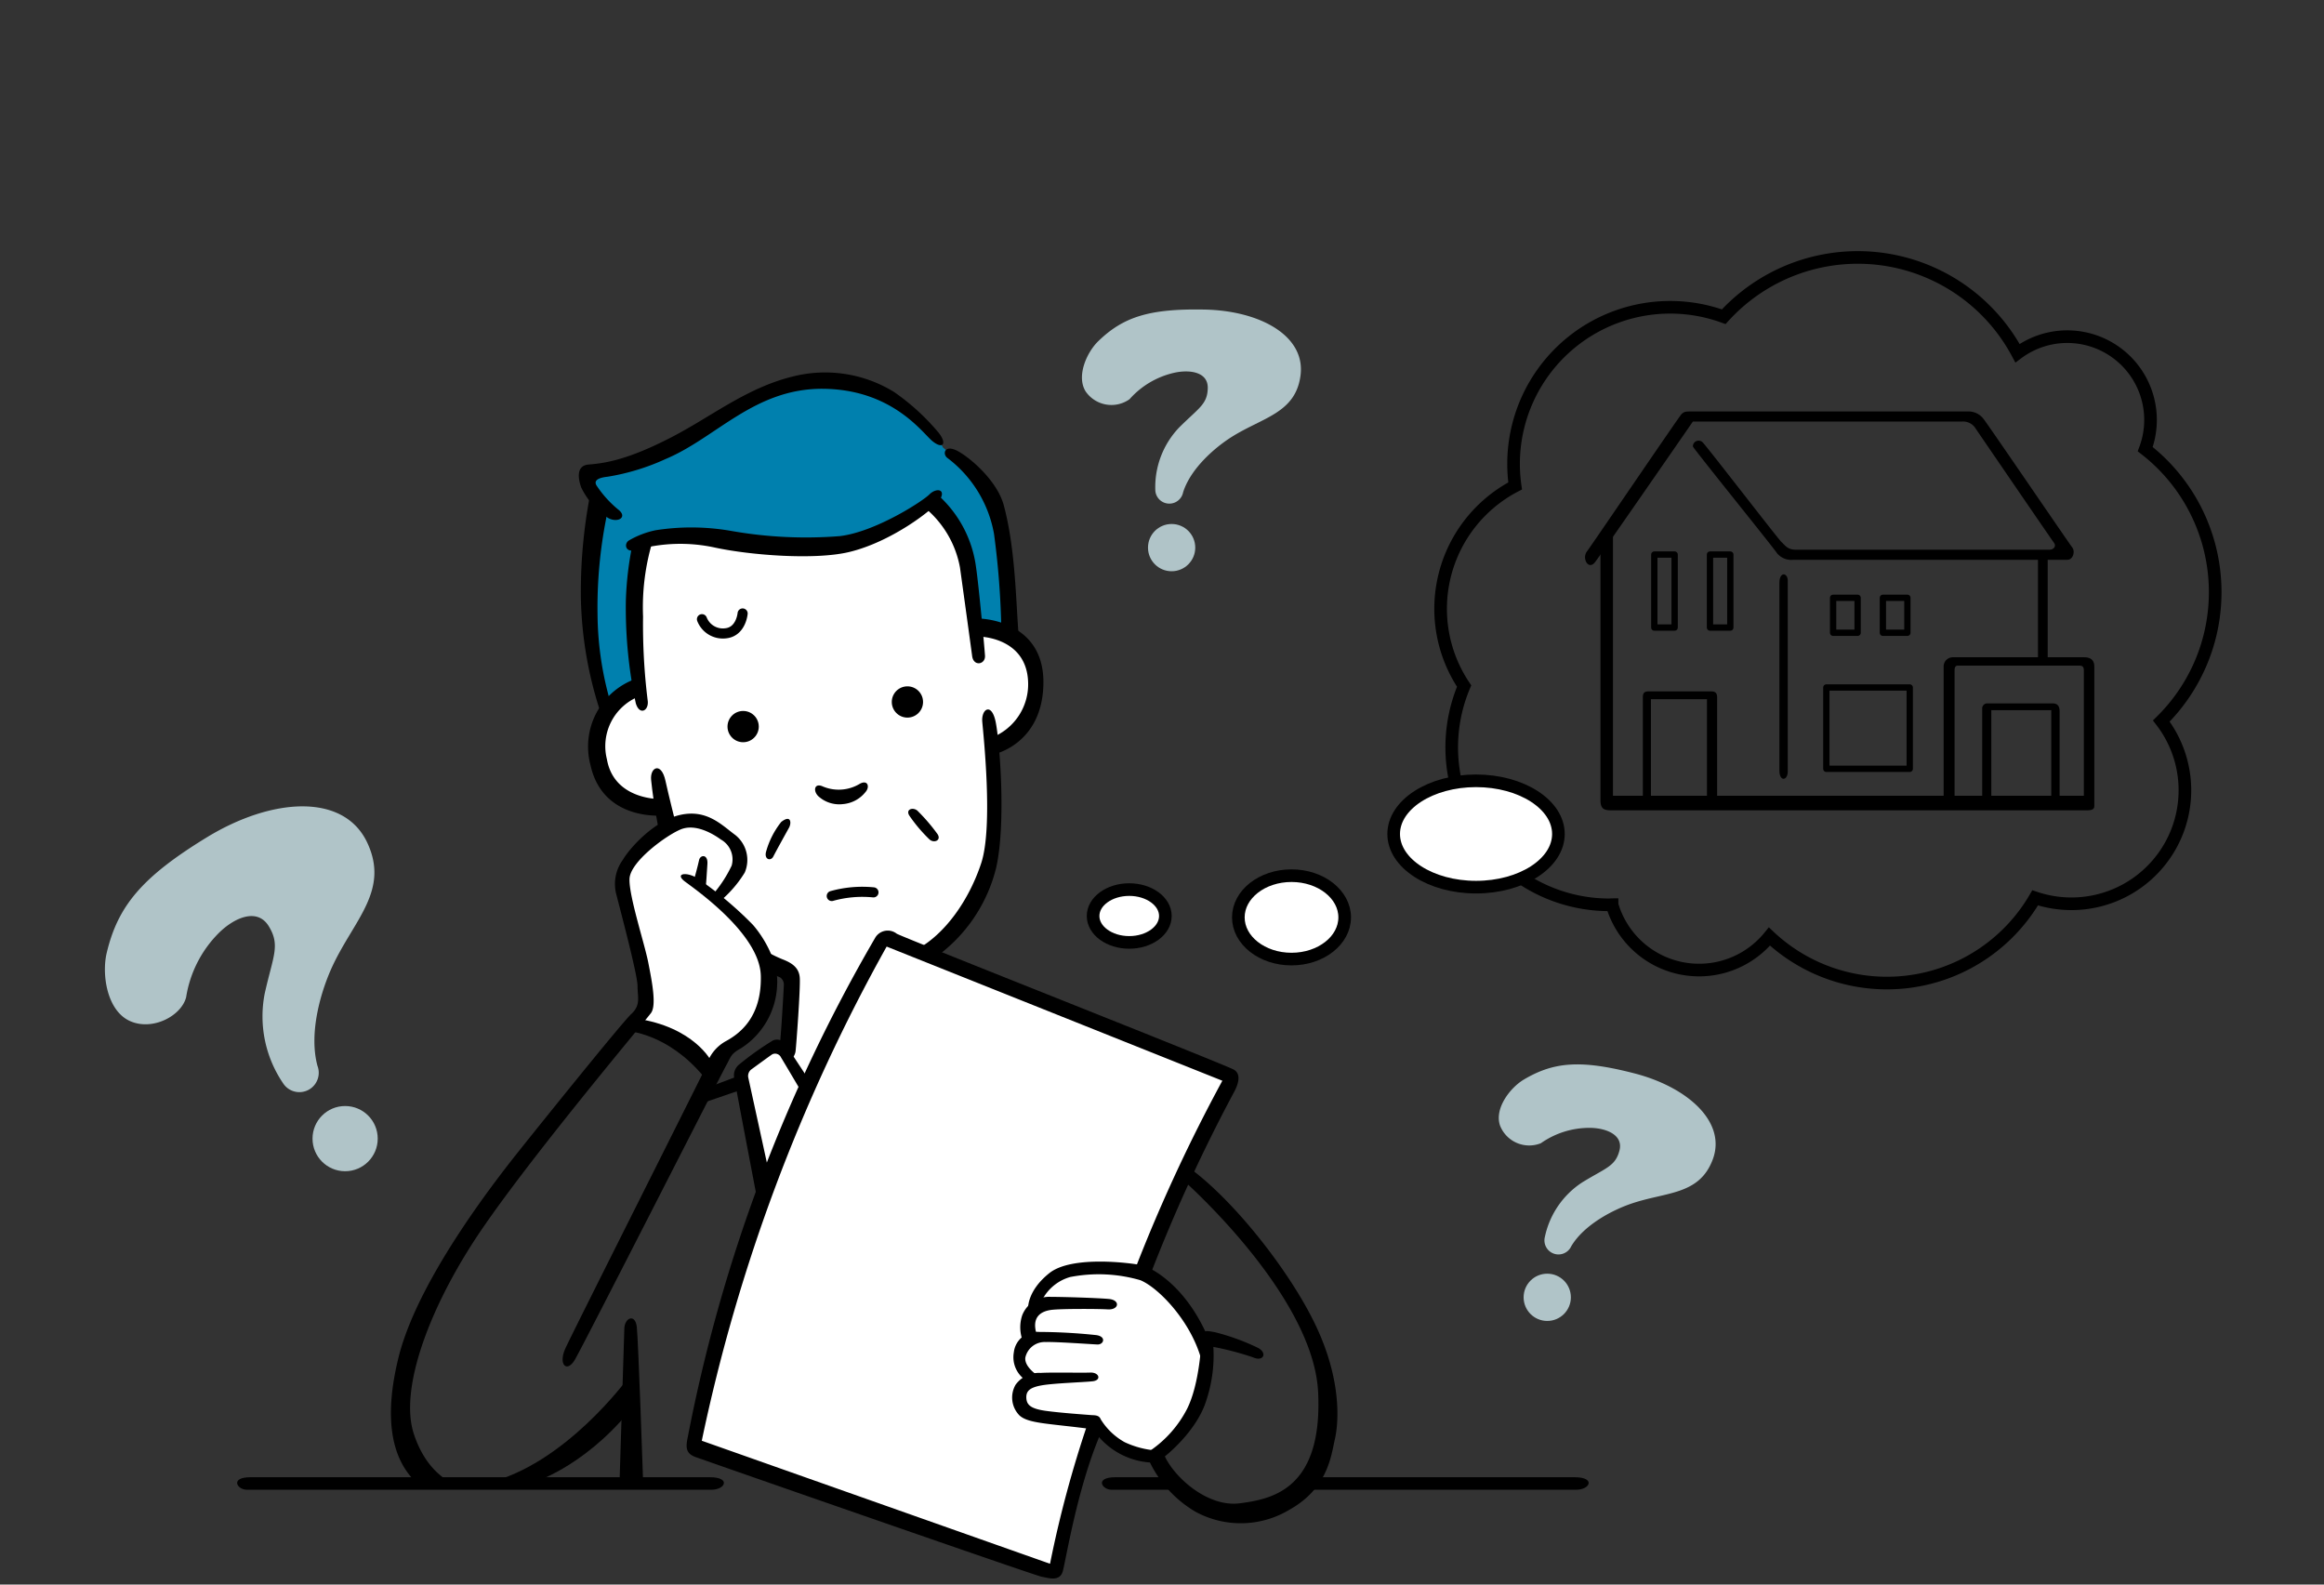 <svg xmlns="http://www.w3.org/2000/svg" viewBox="0 0 220 150"><rect x="0" y="0" width="220" height="150" fill="#333333" stroke="none"/><defs><style>.cls-1,.cls-4,.cls-6,.cls-8{fill:none;}.cls-2{fill:#0080ae;}.cls-3,.cls-5,.cls-9{fill:#fff;}.cls-4,.cls-5,.cls-6,.cls-8,.cls-9{stroke:#000;}.cls-4,.cls-5,.cls-6,.cls-8{stroke-linecap:round;}.cls-4,.cls-5,.cls-6,.cls-9{stroke-miterlimit:10;}.cls-4{stroke-width:0.956px;}.cls-5,.cls-6,.cls-9{stroke-width:1.195px;}.cls-7{fill:#b0c4c8;}.cls-8{stroke-linejoin:round;stroke-width:0.598px;}</style></defs><title>アセット 2</title><g id="レイヤー_2" data-name="レイヤー 2"><g id="レイヤー_1-2" data-name="レイヤー 1"><rect class="cls-1" width="220" height="150"/><path class="cls-2" d="M60.973,51.247a24.192,24.192,0,0,1,7.369-.132c3.553.592,6.777,1.118,11.317.2a25.748,25.748,0,0,0,8.685-3.947A21.394,21.394,0,0,1,91.7,54.734c.921,4.145.724,5,.724,5l3.092.658s-.2-9.738-.921-11.975-5.329-6.053-5.329-6.053-2.691-5.772-12.238-6.053c-2.237-.066-6.645,1.843-11.317,4.8s-7.763,3.685-8.684,3.619-1.645,1.118-1.251,1.645a8.754,8.754,0,0,1,.79,1.447S53.8,59.076,57.815,67.169l2.566-2.04S58.868,56.313,60.973,51.247Z"/><path class="cls-3" d="M60.529,51.46s-.937,9.129-.1,13.422c-3.552,2.369-4,4.738-3.454,8.044s5.33,3.405,5.33,3.405l.641,1.875S59.1,81.463,59,82.894s2.172,11.2,2.172,11.2a3.017,3.017,0,0,1-.445,1.628,8.356,8.356,0,0,1-1.381,1.086,17.42,17.42,0,0,1,4.49,1.776c1.777,1.135,3.9,3.159,3.849,3.011a16.258,16.258,0,0,1,1.135-2.073s3.208-2.023,3.7-4.342a17.376,17.376,0,0,0,.444-3.8l1.875,1.036-.246,7.057-1.086-.444-3.6,2.467,2.418,11.251s-3.158,9.375-4.737,15.889-1.876,8.241-1.876,8.241l33.111,11.843s.987.2,1.234-.543,2.319-10.215,3.454-13.324a9.145,9.145,0,0,0,5.428,2.961l.3-.049s3.158-2.171,4.244-4.984a11.925,11.925,0,0,0,.839-5.083s-3.01-5.97-6.267-7.105c1.826-4.886,8.537-18.308,8.537-18.308L87.57,90.3S93.1,86.2,93.689,81.808a63.435,63.435,0,0,0,0-11.1s4.392-1.579,4.441-5.823-3.421-5.115-5.707-5.148c-.411-3.438-.905-10.84-4.211-12.123C83.376,50.819,79.034,52.3,74.4,51.9S64.279,49.931,60.529,51.46Z"/><path d="M60.315,52.036a15.355,15.355,0,0,1,7.369-.2c3.356.723,9.423,1.192,12.666.427,4.046-.954,8.059-4.079,8.586-4.9.684-1.07-.3-1.218-.954-.56s-5.132,3.553-8.488,3.948A40.678,40.678,0,0,1,69.23,50.26a21.865,21.865,0,0,0-7.171-.066,8.444,8.444,0,0,0-2.5.954C59.032,51.444,59.164,52.431,60.315,52.036Z"/><path d="M87.455,47.99a9.545,9.545,0,0,1,3.422,5.74c.493,3.553,1.077,7.8,1.151,8.373.132,1.019,1.267.806,1.217-.033s-.608-6.794-.855-8.422a11.1,11.1,0,0,0-3.619-6.81Z"/><path d="M86.8,89.868c2.7-1.481,4.935-4.672,6.086-8.159s.192-12.274.1-13.389c-.1-1.184.855-1.842,1.25-.066s1.02,9.672.066,13.883a14.722,14.722,0,0,1-5.987,8.652Z"/><path d="M92.686,60.26s4.474.033,4.638,4.277a5.409,5.409,0,0,1-3.487,5.3l.2,1.579s4.671-.921,4.737-6.743-5.625-6.152-6.283-6.119Z"/><path d="M61.812,51.115a21.657,21.657,0,0,0-.937,7.254,58.187,58.187,0,0,0,.444,7.994c.1.937-.79,1.381-1.135.2a43.476,43.476,0,0,1-.938-9.672,30.9,30.9,0,0,1,.642-5.428Z"/><path d="M62.355,78.526s-.469-2.294-.716-4.687c-.126-1.223.963-1.752,1.357.074.271,1.252.938,3.9.938,3.9Z"/><path d="M60.348,65.984a5.072,5.072,0,0,0-2.895,5.889c.684,3.9,5.075,3.767,5.075,3.767l.2,1.554s-5.675.568-6.834-4.786a6.811,6.811,0,0,1,4.268-8.142Z"/><path d="M94.791,59.635a77.951,77.951,0,0,0-.69-9.079,11.525,11.525,0,0,0-4.409-7.2c-.46-.329-.329-1.184.691-.789s3.958,2.741,4.639,5.263c1.118,4.145,1.151,9.244,1.414,12.4Z"/><path d="M88.245,41.739c-.936-.779-3.783-4.868-10.3-4.934S67.8,41.447,63.013,43.45a21.291,21.291,0,0,1-5.494,1.678c-1.217.131-1.283.526-.987.921a10.222,10.222,0,0,0,1.974,2.171c.954.724,0,1.316-.921.822a7.169,7.169,0,0,1-2.566-2.9c-.3-.855-.494-2.079.724-2.171,1.743-.131,3.881-.559,7.73-2.533s7.139-4.7,11.547-5.79A12.446,12.446,0,0,1,84.626,37.1a21.264,21.264,0,0,1,4.244,3.882C89.692,42.035,89.232,42.562,88.245,41.739Z"/><path d="M57.519,48.417a43.61,43.61,0,0,0-.954,9.738,30.606,30.606,0,0,0,1.184,8.191l-.822,1.316a36.689,36.689,0,0,1-1.941-11.218,48.706,48.706,0,0,1,1.02-10.329Z"/><path d="M64.822,83.436c.859.659,7.106,4.935,7.2,8.932s-2.073,5.527-3.356,6.217a3.881,3.881,0,0,0-1.826,2.369c-.3.691-12.632,25.166-13.323,26.7s.148,2.319.888,1.086,13.817-26.943,14.31-27.831.445-1.135,1.431-1.678a7.426,7.426,0,0,0,3.422-6c.144-2.229-1.316-4.572-2.3-5.691a34.575,34.575,0,0,0-5.362-4.474C64.855,82.5,63.9,82.729,64.822,83.436Z"/><path d="M65.71,83.239s.37-1.332.469-1.826.839-.592.79.346-.148,2.121-.148,2.121Z"/><path d="M74.856,100.3a1.19,1.19,0,0,0,.46-.822c.066-.56.461-5.889.395-6.909s-.822-1.447-1.678-1.776a12.879,12.879,0,0,1-1.809-.921l.461,2.171s.921.362,1.184.493a.829.829,0,0,1,.329.757c0,.263-.3,5.461-.395,5.625l-.1.165Z"/><path d="M43.505,140.677s-2.961-.691-4.343-4.984,1.563-12.221,6.563-19.491,15.38-19.59,15.906-20.314.1-2.928-.263-4.77S59.526,84.8,59.592,83.19s3.421-4.08,4.835-4.672,3.093.428,3.816.954a2.156,2.156,0,0,1,1.02,2.468,12.047,12.047,0,0,1-1.612,2.533l.625.74A11.13,11.13,0,0,0,70.5,82.6a3.021,3.021,0,0,0-.888-3.552c-1.283-.938-2.681-2.468-5.215-1.908s-4.868,3.256-5.428,4.243a3.876,3.876,0,0,0-.657,3.158c.329,1.316,2.039,7.7,2.039,8.784s.329,1.809-.592,2.665S50.893,106.735,49.328,108.7c-1.925,2.418-9.721,12.189-11.6,19.788s.346,10.609,1.777,11.942Z"/><path d="M23.717,139.838H67.191c2.023,0,1.48,1.185.148,1.185H23.372C22.434,141.023,21.743,139.838,23.717,139.838Z"/><path d="M111.75,141.023h-6.514c-.937,0-1.628-1.185.346-1.185h5.082Z"/><path d="M124.234,139.838h24.821c2.023,0,1.48,1.185.148,1.185H123.445Z"/><path d="M59.1,125.824c0-1.085,1.036-1.53,1.184-.2s.593,14.557.593,14.557l-2.221-.1Z"/><path d="M59.394,130.528s-5.921,8.126-13.274,9.853h4.2s4.737-1.332,9.277-6.81Z"/><path d="M103.016,134.608A106.238,106.238,0,0,0,99.4,148.03L66.434,136.384a165.246,165.246,0,0,1,17.5-46.779l31.779,12.7a153.97,153.97,0,0,0-8.208,17.7l1.283.938a153.877,153.877,0,0,1,8.043-17.583c.208-.39.823-1.612-.032-2.106S85.416,88.716,84.889,88.387a1.378,1.378,0,0,0-2.006.329,150.215,150.215,0,0,0-17.765,47.273c-.2.938-.246,1.579.691,1.925s32.223,11.251,32.815,11.349,1.678.494,1.974-.493,1.381-8.043,3.7-13.323l-.444-.938Z"/><path d="M76.435,102.007s-1.908-2.9-2.04-3.093a.962.962,0,0,0-1.217-.427,27.333,27.333,0,0,0-3.191,2.27,1.3,1.3,0,0,0-.461,1.381c.1.658,2.172,11.481,2.172,11.481l1.085-2.7s-1.875-8.586-1.941-8.882a.779.779,0,0,1,.263-.79c.231-.164,1.843-1.349,2.007-1.447a.617.617,0,0,1,.823.3c.263.427,1.875,3.158,1.875,3.158Z"/><polygon points="69.757 101.908 67.224 102.862 66.237 104.507 70.086 103.191 69.757 101.908"/><path d="M112,111.711s12.336,10.856,12.78,20.084-4.408,10.116-7.418,10.511-6.152-2.418-7.09-4.441c0,0,3.06-2.369,3.948-5.379a13.479,13.479,0,0,0,.642-4.984,26.971,26.971,0,0,1,3.75.987c.987.444,1.382-.4.493-.888a21.273,21.273,0,0,0-4.046-1.481c-.79-.148-1.234-.246-1.283.346s-.2,4.523-1.415,6.925a10.713,10.713,0,0,1-3.454,3.914.678.678,0,0,0-.164.889,10.985,10.985,0,0,0,4.408,4.9,8.951,8.951,0,0,0,8.948-.2c3.619-2.04,3.915-5.1,4.277-6.711s.625-5.626-1.876-10.823-7.862-11.909-12.007-14.87Z"/><path d="M109.233,138.457a7.044,7.044,0,0,1-5.757-3.158c-4.211-.56-6.119-.527-6.974-1.316a2.416,2.416,0,0,1-.362-2.9,2.722,2.722,0,0,1,2.369-1.119c1.02-.066,3.849,0,4.7-.033s1.086.724.23.823-3.755.18-4.9.4c-1.053.2-1.415.526-1.382,1.184s.428,1.02,1.842,1.217,3.849.362,4.211.395.822-.033.987.4a6.2,6.2,0,0,0,2.27,2.171,8.6,8.6,0,0,0,3.026.789Z"/><path d="M98.311,130.265s-1.348-.822-1.25-1.743A1.874,1.874,0,0,1,99,127.041c.921-.032,4.048.187,4.869.231.625.033.888-.757-.1-.889a53.6,53.6,0,0,0-5.428-.3,2.188,2.188,0,0,0-2.368,1.941,2.609,2.609,0,0,0,1.184,2.665Z"/><path d="M98.147,126.351c-.559-1.744.46-2.27,1.513-2.369s4.276-.089,5.2-.033c1.085.066,1.217-.888.1-.987s-4.277-.2-5.757-.2a2.744,2.744,0,0,0-2.435,1.743,3.581,3.581,0,0,0,.033,2.369Z"/><path d="M113.674,128.522c-1.052-3.586-4.046-6.645-5.724-7.336a14.159,14.159,0,0,0-6.645-.3,4.314,4.314,0,0,0-2.665,2.2l-1.316.888s-.193-1.694,2.007-3.454c2.138-1.711,7.764-.954,8.718-.757s4.244,1.974,6.316,6.876Z"/><path d="M59.345,97.6s3.8.148,7.254,4.293l.74-1.431S65.71,97.2,60.184,96.414Z"/><path d="M77.865,74.436a3.862,3.862,0,0,0,3.541-.248c.754-.4.943.308.541.769A3.05,3.05,0,0,1,79.8,76.118a2.939,2.939,0,0,1-2.338-.75C76.945,74.854,77.1,74.1,77.865,74.436Z"/><circle cx="70.349" cy="68.781" r="1.48"/><circle cx="85.9" cy="66.45" r="1.48"/><path d="M73.951,77.811a7.907,7.907,0,0,0-1.431,2.813c-.2.74.444.937.691.444s1.234-2.27,1.48-2.714S74.889,77.071,73.951,77.811Z"/><path d="M86.09,77.219a14.315,14.315,0,0,0,1.875,2.22c.437.438,1.234.1.74-.542a17.506,17.506,0,0,0-1.875-2.172C86.386,76.38,85.706,76.626,86.09,77.219Z"/><path class="cls-4" d="M78.738,84.818a10.748,10.748,0,0,1,3.947-.345"/><path class="cls-4" d="M66.451,58.615a2.124,2.124,0,0,0,2.269,1.333c1.436-.164,1.58-1.875,1.58-1.875"/><ellipse class="cls-5" cx="106.898" cy="86.71" rx="3.421" ry="2.5"/><ellipse class="cls-5" cx="122.26" cy="86.841" rx="5.033" ry="3.948"/><path class="cls-6" d="M209.7,56.049a17.127,17.127,0,0,0-6.623-13.53,7.882,7.882,0,0,0-12.092-9.086,17.147,17.147,0,0,0-27.809-3.451A14.825,14.825,0,0,0,143.429,46,13.119,13.119,0,0,0,138.6,64.943a14.911,14.911,0,0,0,13.728,20.71c.093,0,.183-.013.276-.014a8.579,8.579,0,0,0,14.9,3.017,16.24,16.24,0,0,0,25.153-3.665A10.743,10.743,0,0,0,204.6,68.254,17.117,17.117,0,0,0,209.7,56.049Z"/><path class="cls-7" d="M111.141,35.291c1.448-.329,3.224-.1,3.191,1.448s-.855,1.875-2.73,3.75a8.172,8.172,0,0,0-2.237,5.856,1.329,1.329,0,0,0,2.632.263c.723-2.3,3.068-4.278,4.572-5.231,2.961-1.875,6.09-2.265,6.547-5.855.477-3.751-3.866-6.119-9.1-6.218s-7.682.7-10.05,2.994c-1.086,1.053-2.106,3.322-1.185,4.77a2.965,2.965,0,0,0,4.145.724A8,8,0,0,1,111.141,35.291Z"/><circle class="cls-7" cx="110.911" cy="51.839" r="2.237"/><path class="cls-7" d="M20.662,88.371c1.439-1.457,3.676-2.507,4.785-.685s.4,2.816-.393,6.388a11.265,11.265,0,0,0,1.743,8.469,1.834,1.834,0,0,0,3.256-1.646c-.867-3.215.394-7.252,1.437-9.476,2.052-4.377,5.4-7.153,3.269-11.667-2.228-4.716-9.036-4.248-15.192-.482S11.15,85.783,10.1,90.21c-.481,2.03.017,5.426,2.162,6.426s4.905-.461,5.358-2.234A11.028,11.028,0,0,1,20.662,88.371Z"/><circle class="cls-7" cx="32.671" cy="107.785" r="3.086"/><path class="cls-7" d="M150.536,106.766c1.484.017,3.159.653,2.768,2.149s-1.268,1.626-3.527,3.014a8.167,8.167,0,0,0-3.536,5.176,1.329,1.329,0,0,0,2.5.867c1.239-2.072,3.979-3.448,5.663-4.025,3.315-1.137,6.45-.79,7.728-4.175,1.335-3.537-2.339-6.85-7.4-8.161s-7.634-1.106-10.471.578c-1.3.772-2.82,2.742-2.26,4.364a2.966,2.966,0,0,0,3.864,1.667A7.993,7.993,0,0,1,150.536,106.766Z"/><circle class="cls-7" cx="146.469" cy="122.807" r="2.237"/><path d="M197.266,75.327H152.69V49.667l-1.184,2.3V75.722c0,.855.329.987,1.053.987H197.5c.609,0,.757-.132.757-.428V63.106c0-.74-.494-.888-.987-.888H184.831a.875.875,0,0,0-.839.888V75.64h1.036V63.624c0-.345,0-.617.321-.617h11.473c.3,0,.444.1.444.469Z"/><polygon points="193.91 62.596 192.923 62.629 192.923 52.793 193.844 52.793 193.844 62.464 193.91 62.596"/><path d="M194.971,75.566V67.35c0-.543-.222-.765-.666-.765h-6.193a.48.48,0,0,0-.469.518V75.64h.864V67.226h5.675v8.34Z"/><path d="M168.448,55.161v17.8c0,1.052.789.954.789.065V54.964C169.237,54.207,168.448,54.076,168.448,55.161Z"/><path d="M194.009,52.036H169.994c-.789,0-1.02-.428-1.349-.724s-7.007-8.981-7.467-9.441a.54.54,0,0,0-.921.395c.1.263,7.73,9.7,7.961,10.1a1.756,1.756,0,0,0,1.546.625h25.923c.592,0,.756-.822.493-1.151s-8.093-11.81-8.421-12.2a1.793,1.793,0,0,0-1.415-.691H160.125c-.592,0-.724.033-.954.263s-8.45,12.33-8.948,12.995.161,1.824.789.986c.79-1.052,9.245-13.29,9.245-13.29h25.5a1.392,1.392,0,0,1,1.283.691c.427.625,7.171,10.494,7.4,10.79S194.437,52.036,194.009,52.036Z"/><path d="M155.519,75.59v-9.6c0-.37.124-.543.543-.543h5.922c.394,0,.567.148.567.567v9.45h-.962V66.19h-5.305v9.5Z"/><rect class="cls-8" x="156.605" y="52.497" width="1.924" height="6.908"/><rect class="cls-8" x="161.875" y="52.497" width="1.924" height="6.908"/><rect class="cls-8" x="172.889" y="65.08" width="7.895" height="7.698"/><rect class="cls-8" x="173.531" y="56.592" width="2.319" height="3.306"/><rect class="cls-8" x="178.243" y="56.592" width="2.319" height="3.306"/><ellipse class="cls-9" cx="139.729" cy="78.946" rx="7.797" ry="5.033"/></g></g></svg>